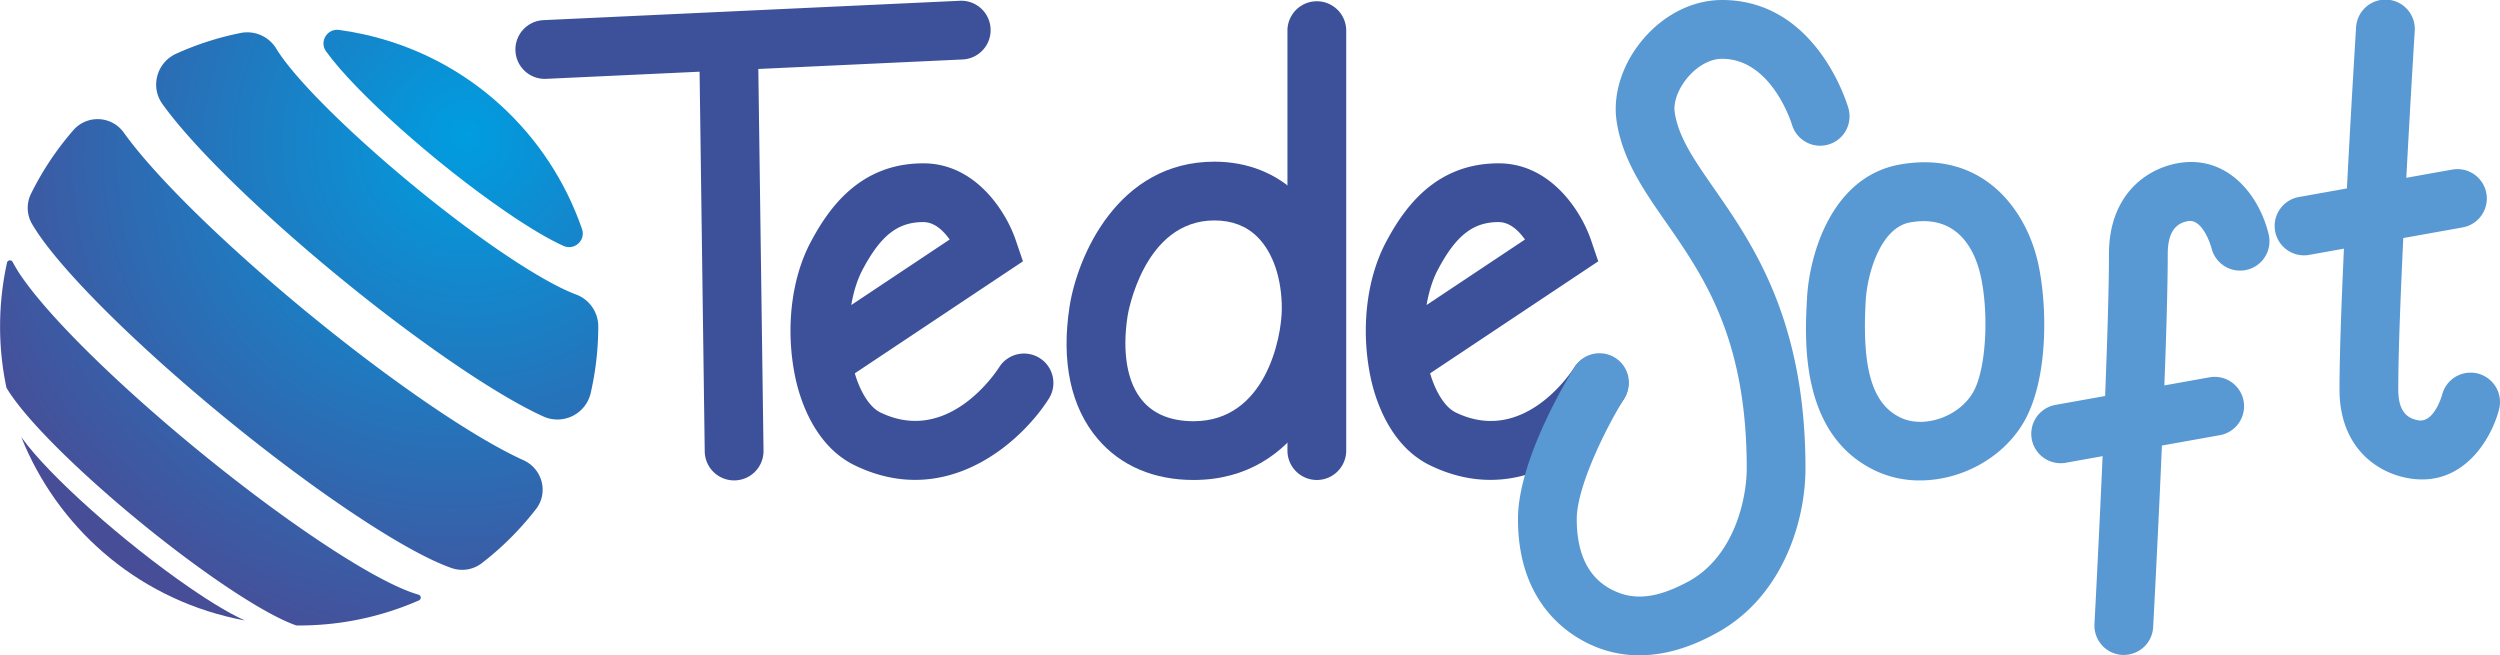 <svg xmlns="http://www.w3.org/2000/svg" xmlns:xlink="http://www.w3.org/1999/xlink" viewBox="0 0 2666.77 698.97"><defs><style>.cls-1{fill:url(#radial-gradient);}.cls-2{fill:url(#radial-gradient-2);}.cls-3{fill:url(#radial-gradient-3);}.cls-4{fill:url(#radial-gradient-4);}.cls-5{fill:url(#radial-gradient-5);}.cls-6{fill:#3d519a;}.cls-7{fill:#5898d3;}</style><radialGradient id="radial-gradient" cx="609.45" cy="-383.39" r="547.26" gradientTransform="matrix(0.97, 0.21, -0.21, 0.97, -190.19, 412.77)" gradientUnits="userSpaceOnUse"><stop offset="0" stop-color="#009de0"/><stop offset="1" stop-color="#484d97"/></radialGradient><radialGradient id="radial-gradient-2" cx="623.78" cy="-403.74" r="561.77" xlink:href="#radial-gradient"/><radialGradient id="radial-gradient-3" cx="619.12" cy="-410" r="579.14" xlink:href="#radial-gradient"/><radialGradient id="radial-gradient-4" cx="618.97" cy="-410.88" r="551.98" xlink:href="#radial-gradient"/><radialGradient id="radial-gradient-5" cx="613.27" cy="-398.42" r="567.03" xlink:href="#radial-gradient"/></defs><title>Logo</title><g id="Capa_2" data-name="Capa 2"><g id="Capa_1-2" data-name="Capa 1"><path class="cls-1" d="M453.63,428.52C327.94,342.16,184.13,213.87,132.44,142c-.13-.18-.26-.35-.38-.53a34.31,34.31,0,0,0-53.87-2.54,316.76,316.76,0,0,0-45.08,67.69,34.07,34.07,0,0,0,1.07,32.27q4,6.87,10,15.28c51.16,71.16,193.46,198.12,317.85,283.58,52.7,36.21,93.72,59.15,119.61,68.16a34.29,34.29,0,0,0,32.21-5.11,319.93,319.93,0,0,0,58-57.89c13.48-17.48,6.68-42.9-13.45-52C532.59,479.25,497,458.34,453.63,428.52Z"/><path class="cls-2" d="M173.6,111.44C223,180.08,360.22,302.55,480.21,385c41.07,28.22,74.78,48.08,99.38,59.25a36.44,36.44,0,0,0,50.55-25.1l.69-3.11a319.69,319.69,0,0,0,7.36-67.71,36.34,36.34,0,0,0-23.64-34.15c-15.37-5.7-37.46-17.67-64.81-35.42C451.54,215,325,101.88,294.63,51.77A36.2,36.2,0,0,0,256.54,35.2,318.41,318.41,0,0,0,188,57.26c-20.7,9.35-28,35.17-14.76,53.64Z"/><path class="cls-3" d="M23.49,467.32l-.82-1.17c38,95.09,120.94,170.24,228.51,193.68,3.34.73,6.68,1.38,10,2-14.44-6.43-34.41-18.14-58.88-35C132.34,578.79,52.28,507.36,23.49,467.32Z"/><path class="cls-4" d="M348.09,55.15C378.78,97.84,464.16,174,538.79,225.29c25.77,17.7,46.89,30.12,62.23,37,11.63,5.24,24-5.86,19.85-17.91C585.77,142.59,500,61,387,36.38q-12.67-2.76-25.33-4.47c-12.63-1.71-21.3,12.47-13.89,22.84Z"/><path class="cls-5" d="M327,567.81c-117.82-81-252.62-201.22-301.08-268.63a156.5,156.5,0,0,1-12.45-19.8,3.24,3.24,0,0,0-6,.8h0a317.94,317.94,0,0,0-.74,132.74,3.5,3.5,0,0,0,.38,1c1.86,3.18,4.16,6.7,7,10.59C49.24,473.55,147.34,561.07,233.09,620c36.4,25,64.71,40.83,82.56,47a3.25,3.25,0,0,0,1.07.18,317.36,317.36,0,0,0,130.15-26.74,3.26,3.26,0,0,0-.43-6.12C422.53,627.59,381.31,605.15,327,567.81Z"/><path class="cls-6" d="M581,84.15a31.35,31.35,0,0,1-1.43-62.66L1023.91.82a31.34,31.34,0,0,1,2.91,62.62L582.44,84.11C581.94,84.13,581.45,84.15,581,84.15Z"/><path class="cls-6" d="M783.07,512.45a31.34,31.34,0,0,1-31.33-30.92L746,58.28a31.36,31.36,0,0,1,30.92-31.77h.43a31.35,31.35,0,0,1,31.34,30.92l5.77,423.24a31.34,31.34,0,0,1-30.91,31.78Z"/><path class="cls-6" d="M976.14,511.89c-20.23,0-41.8-4.57-64.35-15.5-44.26-21.46-59.21-73.22-63.58-94.48-10.42-50.68-4.27-104.32,16.45-143.46,19.14-36.16,52.43-84.23,120.25-84.23,55.75,0,88.14,51.36,98.49,81.7l7.79,22.84L911.84,398.22c5.12,17.67,14.78,35.69,27.3,41.76,73.1,35.45,124.68-45.05,126.84-48.49a31.35,31.35,0,0,1,53.12,33.3C1097,460,1044.29,511.89,976.14,511.89Zm8.77-275c-27.29,0-45.47,14.27-64.84,50.87-5,9.38-9.43,22.26-12,37.61L1013,255.5C1006.33,246.05,996.8,236.91,984.91,236.91Z"/><path class="cls-6" d="M1404.67,512a31.34,31.34,0,0,1-31.34-31.34V32.13a31.35,31.35,0,0,1,62.69,0V480.66A31.34,31.34,0,0,1,1404.67,512Z"/><path class="cls-6" d="M1273.23,512c-42.33,0-77.59-15-102-43.5-29-33.83-39.47-82.79-30.3-141.59,8.35-53.42,51.39-154.46,154.52-154.46h0c35.5,0,66.77,12.54,90.43,36.27,28.56,28.64,44.2,71.58,44,120.91-.21,70.44-42.88,182.24-156.51,182.37Zm22.24-276.86c-75.86,0-92.42,100.42-92.58,101.44-6.17,39.55-.5,71.91,16,91.12,12.29,14.34,30.59,21.61,54.38,21.61h.14c76.35-.09,93.8-88.8,93.89-119.87.1-32.07-9.29-59.94-25.76-76.45-11.8-11.85-27.29-17.85-46-17.85Z"/><path class="cls-6" d="M1589.83,511.89c-20.23,0-41.81-4.57-64.35-15.5-44.27-21.46-59.21-73.22-63.58-94.48-10.42-50.68-4.28-104.31,16.45-143.46,19.14-36.16,52.43-84.23,120.25-84.23,55.75,0,88.14,51.36,98.49,81.7l7.78,22.84L1525.52,398.22c5.13,17.67,14.78,35.69,27.31,41.76,71.14,34.51,121.4-40,126.9-48.6a31.35,31.35,0,0,1,53,33.41C1710.71,460,1658,511.89,1589.83,511.89Zm8.77-275c-27.29,0-45.47,14.27-64.85,50.87-5,9.38-9.43,22.26-12,37.61L1626.7,255.5C1620,246.05,1610.49,236.91,1598.6,236.91Z"/><path class="cls-7" d="M1748.67,699a122.85,122.85,0,0,1-42.92-7.61c-26-9.62-86.51-42.3-86.51-137.68,0-63.9,54.23-152.31,60.42-162.18a31.34,31.34,0,1,1,53.12,33.28c-19.65,31.45-50.85,94.27-50.85,128.9,0,41.16,15.33,67.69,45.56,78.88,26.1,9.66,52.26-1.11,72.16-11.56,50.21-26.37,63.61-88.8,63.61-121.52,0-138.58-45.79-204.42-86.19-262.51-23.91-34.37-46.49-66.83-52.61-107.79-4.35-29.16,6.43-62.08,28.82-88.06C1775.8,15,1806.27,0,1836.87,0c100.92,0,133.69,111.25,135,116a31.35,31.35,0,0,1-60.27,17.25c-.4-1.34-21.59-70.54-74.77-70.54-12.16,0-25.66,7.24-36.11,19.36s-15.94,26.85-14.29,37.87c4,26.46,20.77,50.64,42.06,81.26,41.12,59.11,97.42,140.06,97.42,298.3,0,58.12-25.44,139.36-97.15,177C1816.57,682.93,1786,699,1748.67,699Z"/><path class="cls-7" d="M2047.94,512.48a110,110,0,0,1-46.18-9.8c-82.45-38-76.63-141.19-74.15-185.24,2.63-46.65,26.44-129,99-141.93,86.59-15.37,133.21,45.6,146.82,102.49,10.49,43.91,12.66,126.79-15.43,173.59C2135.15,489.71,2090.9,512.48,2047.94,512.48Zm4-276.58a82.46,82.46,0,0,0-14.4,1.34h0c-31.41,5.57-45.73,54.31-47.39,83.72-4.13,73.34,7.18,110.66,37.81,124.79,24.76,11.43,61.11-1.17,76.26-26.42,15.51-25.85,17.15-89.36,8.2-126.75C2107.18,270.45,2092.42,235.9,2052,235.9Zm-19.88-29.53h0Z"/><path class="cls-7" d="M2265.52,698.61c-.57,0-1.14,0-1.71,0a31.35,31.35,0,0,1-29.62-33c.16-2.88,15.46-289.86,15.46-394.62,0-60.65,37-89.65,71.72-96.56,52.58-10.52,88,31.72,98.6,75.38a31.35,31.35,0,0,1-60.88,15c-.23-.87-9-32.18-25.46-28.89-9.14,1.82-21.29,7.44-21.29,35.08,0,106.44-14.91,386.12-15.55,398A31.34,31.34,0,0,1,2265.52,698.61Z"/><path class="cls-7" d="M2198.05,494.11a31.35,31.35,0,0,1-5.49-62.2l163.63-29.28a31.35,31.35,0,1,1,11,61.71l-163.63,29.28A32,32,0,0,1,2198.05,494.11Z"/><path class="cls-7" d="M2583.64,511.42a85.18,85.18,0,0,1-16.16-1.6c-34.77-6.7-71.92-35-71.92-94.38,0-103,17-374.54,17.68-386a31.35,31.35,0,1,1,62.57,3.92c-.18,2.8-17.56,281.06-17.56,382.13,0,25.49,11.27,30.93,21.09,32.82,17.31,3.36,25.65-27.06,25.74-27.37a31.34,31.34,0,0,1,60.73,15.51C2658.87,464,2633.24,511.42,2583.64,511.42Z"/><path class="cls-7" d="M2457.72,272.38a31.35,31.35,0,0,1-5.49-62.21l163.63-29.28a31.34,31.34,0,1,1,11,61.71l-163.63,29.28A30.87,30.87,0,0,1,2457.72,272.38Z"/></g></g></svg>